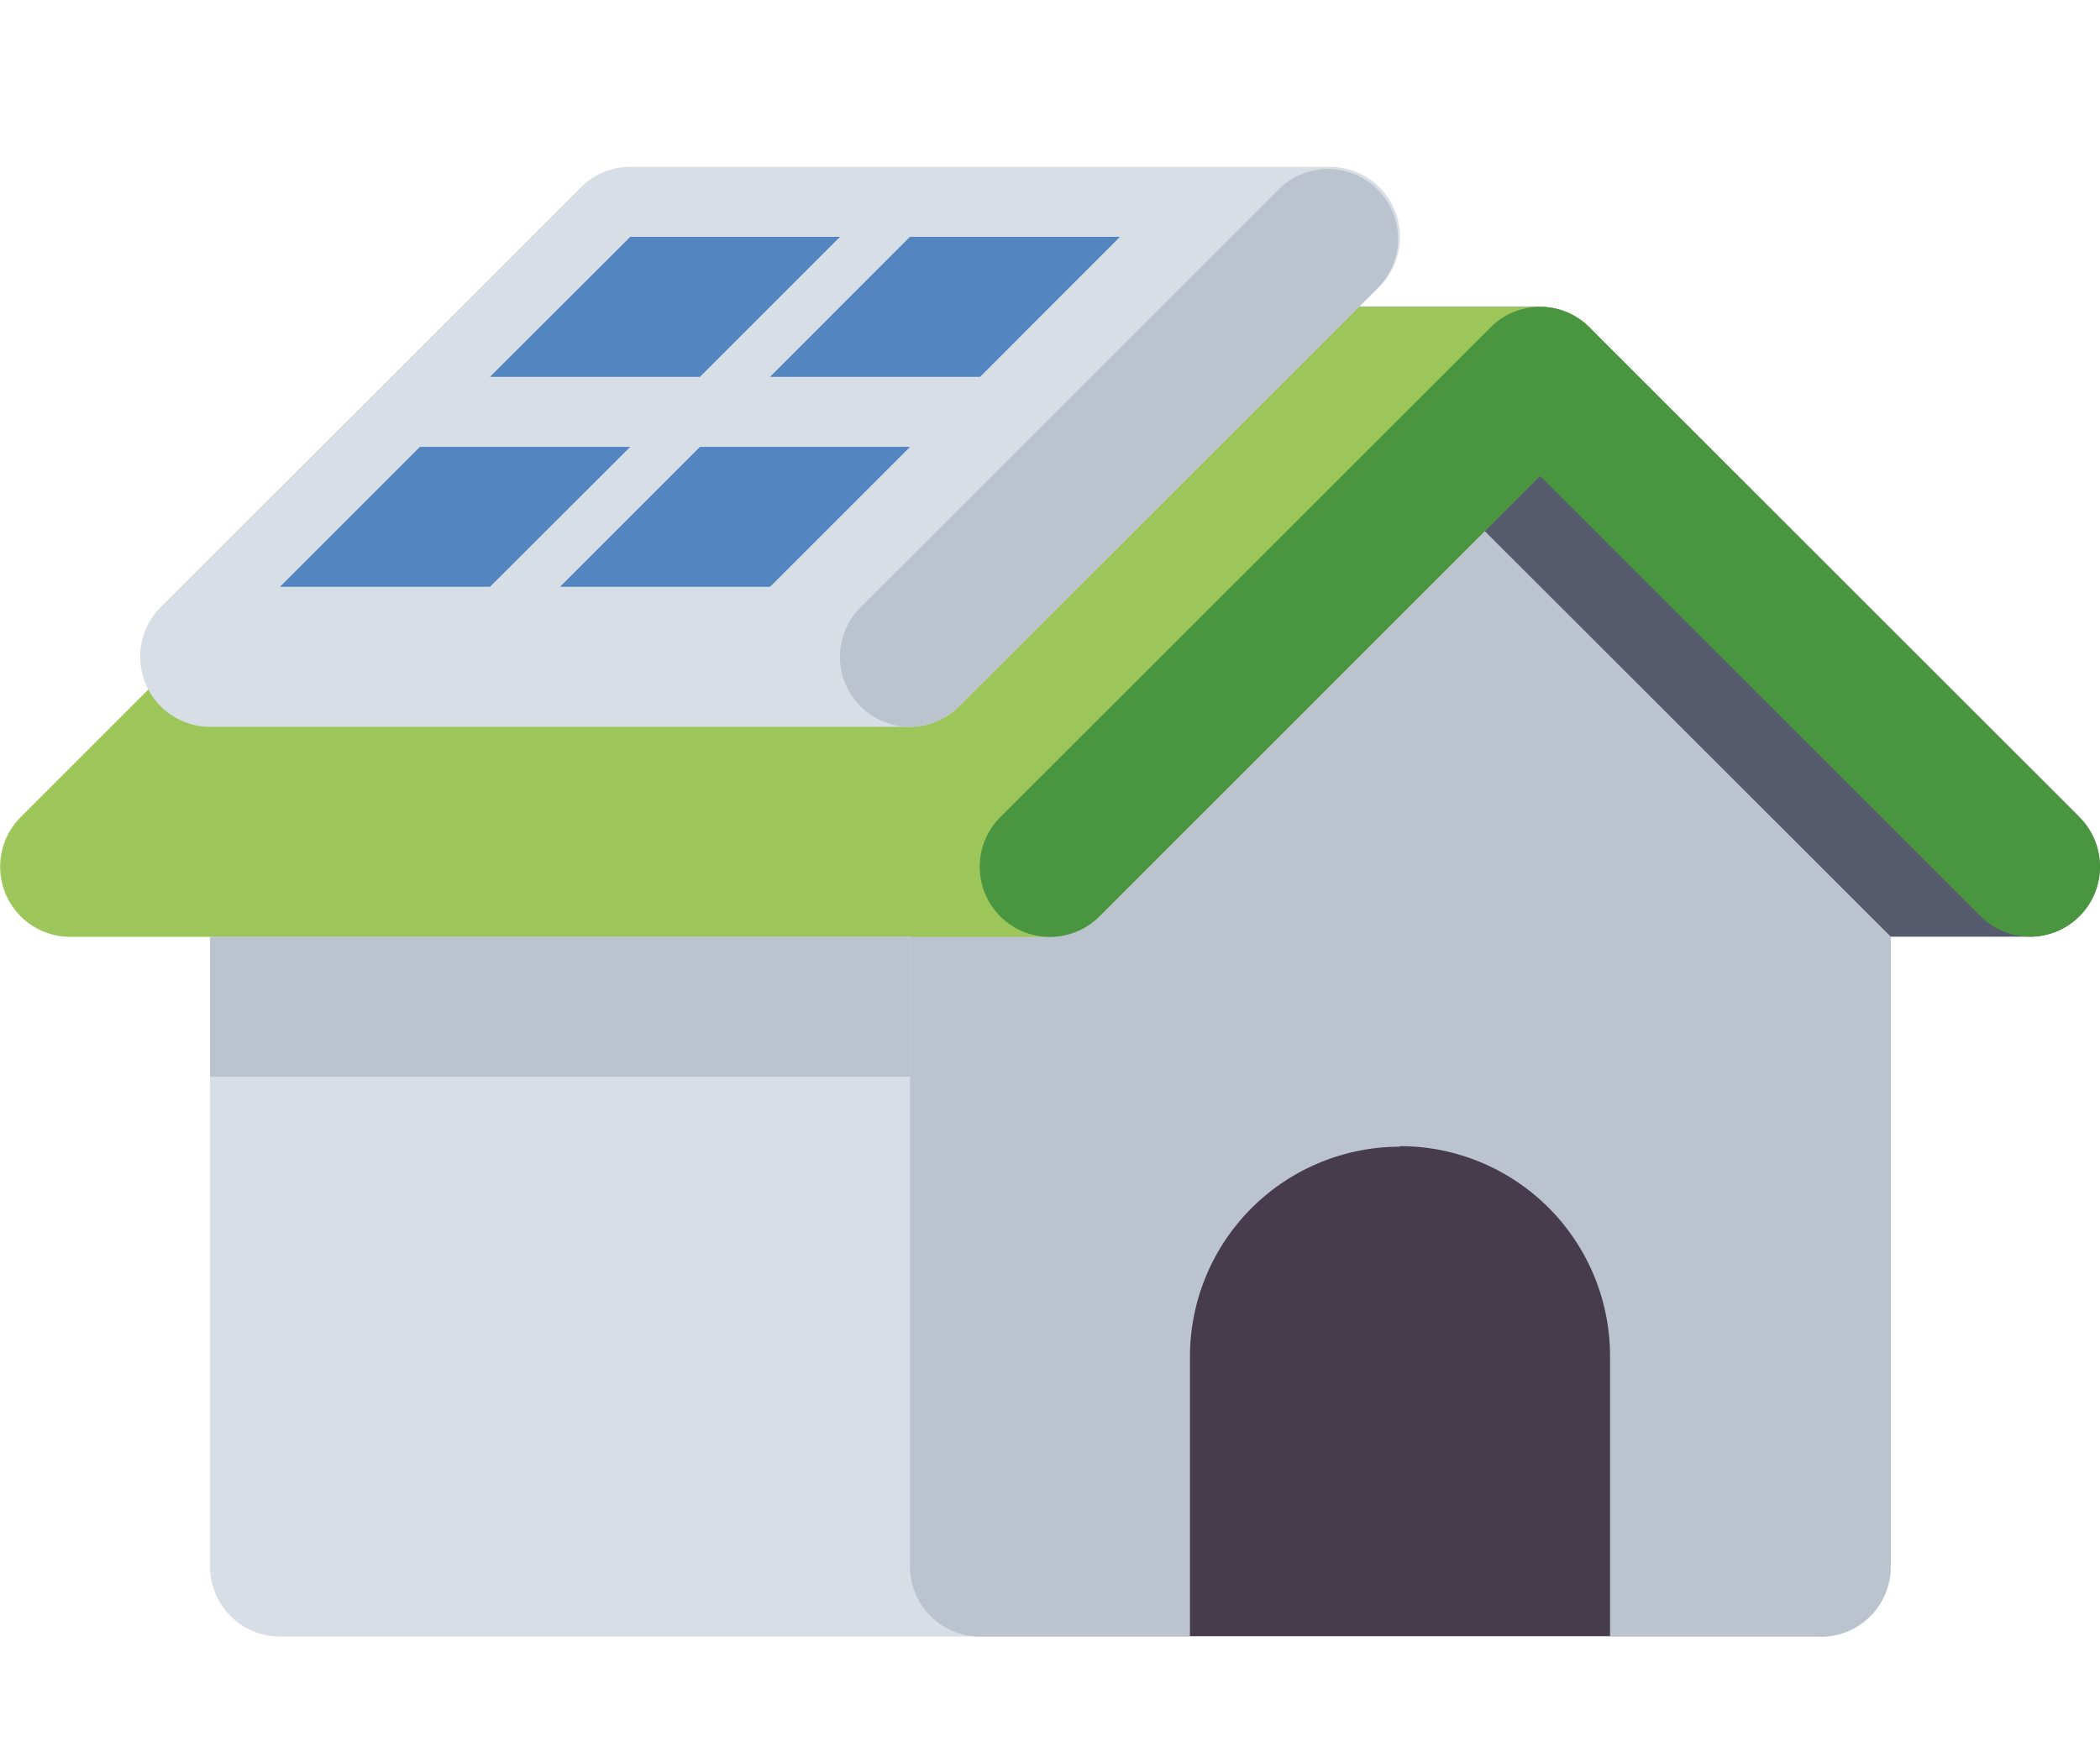 <svg xmlns="http://www.w3.org/2000/svg" viewBox="0 0 153.27 127.48">
  <g id="Ebene_2" data-name="Ebene 2">
    <g id="Ebene_1-2" data-name="Ebene 1">
      <g>
        <g id="Gruppe_816" data-name="Gruppe 816">
          <g id="Gruppe_815" data-name="Gruppe 815">
            <g id="Gruppe_795" data-name="Gruppe 795">
              <g id="Gruppe_794" data-name="Gruppe 794">
                <path id="Pfad_587" data-name="Pfad 587" d="M132.84,119.47H20.44a5.11,5.11,0,0,1-5.11-5.11h0v-46H137.94v46A5.1,5.1,0,0,1,132.84,119.47Z" style="fill: #d8dee5"/>
              </g>
            </g>
            <path id="Pfad_588" data-name="Pfad 588" d="M151.78,59.66,116,23.9a5.08,5.08,0,0,0-3.61-1.5H40.87a5.11,5.11,0,0,0-3.61,8.72L73,66.88a5.12,5.12,0,0,0,3.62,1.5h71.52a5.11,5.11,0,0,0,3.62-8.72Z" style="fill: #565b6e"/>
            <g id="Gruppe_797" data-name="Gruppe 797">
              <g id="Gruppe_796" data-name="Gruppe 796">
                <path id="Pfad_589" data-name="Pfad 589" d="M132.83,119.47H71.53a5.11,5.11,0,0,1-5.11-5.11h0v-46l35.77-35.76L138,68.38v46a5.11,5.11,0,0,1-5.11,5.11Z" style="fill: #bbc3cf"/>
              </g>
            </g>
            <path id="Pfad_590" data-name="Pfad 590" d="M117.12,25.55a5.1,5.1,0,0,0-4.72-3.15H40.87a5.11,5.11,0,0,0-3.61,1.5L1.5,59.66a5.12,5.12,0,0,0,3.61,8.73H76.64a5.2,5.2,0,0,0,3.61-1.5L116,31.12a5.1,5.1,0,0,0,1.11-5.57Z" style="fill: #9cc659"/>
            <g id="Gruppe_799" data-name="Gruppe 799">
              <g id="Gruppe_798" data-name="Gruppe 798">
                <path id="Pfad_591" data-name="Pfad 591" d="M148.16,68.38a5.11,5.11,0,0,1-3.61-1.5L112.4,34.74,80.25,66.89A5.11,5.11,0,1,1,73,59.66L108.79,23.9a5.09,5.09,0,0,1,7.22,0l35.77,35.76a5.11,5.11,0,0,1-3.62,8.72Z" style="fill: #4a9640"/>
              </g>
            </g>
            <g id="Gruppe_810" data-name="Gruppe 810">
              <path id="Pfad_592" data-name="Pfad 592" d="M101.79,15.34a5.11,5.11,0,0,0-4.72-3.16H46a5.11,5.11,0,0,0-3.61,1.5L11.71,44.34a5.12,5.12,0,0,0,3.62,8.72H66.42A5.11,5.11,0,0,0,70,51.56L100.68,20.9a5.1,5.1,0,0,0,1.11-5.57Z" style="fill: #d8dee5"/>
              <g id="Gruppe_801" data-name="Gruppe 801">
                <g id="Gruppe_800" data-name="Gruppe 800">
                  <path id="Pfad_593" data-name="Pfad 593" d="M51.09,27.51,61.31,17.29H46L35.76,27.51Z" style="fill: #5386c1"/>
                </g>
              </g>
              <g id="Gruppe_803" data-name="Gruppe 803">
                <g id="Gruppe_802" data-name="Gruppe 802">
                  <path id="Pfad_594" data-name="Pfad 594" d="M71.53,27.51,81.74,17.29H66.41L56.2,27.51Z" style="fill: #5386c1"/>
                </g>
              </g>
              <g id="Gruppe_805" data-name="Gruppe 805">
                <g id="Gruppe_804" data-name="Gruppe 804">
                  <path id="Pfad_595" data-name="Pfad 595" d="M35.76,42.84,46,32.62H30.65L20.43,42.84Z" style="fill: #5386c1"/>
                </g>
              </g>
              <g id="Gruppe_807" data-name="Gruppe 807">
                <g id="Gruppe_806" data-name="Gruppe 806">
                  <path id="Pfad_596" data-name="Pfad 596" d="M56.2,42.84,66.42,32.62H51.09L40.87,42.84Z" style="fill: #5386c1"/>
                </g>
              </g>
              <g id="Gruppe_809" data-name="Gruppe 809">
                <g id="Gruppe_808" data-name="Gruppe 808">
                  <path id="Pfad_597" data-name="Pfad 597" d="M66.42,53.06a5.11,5.11,0,0,1-3.61-8.73L93.47,13.68a5.11,5.11,0,0,1,7.22,7.22L70,51.56a5.12,5.12,0,0,1-3.62,1.5Z" style="fill: #bbc3cf"/>
                </g>
              </g>
            </g>
            <g id="Gruppe_812" data-name="Gruppe 812">
              <g id="Gruppe_811" data-name="Gruppe 811">
                <path id="Pfad_598" data-name="Pfad 598" d="M15.33,68.38H66.42V78.6H15.33Z" style="fill: #bbc3cf"/>
              </g>
            </g>
            <g id="Gruppe_814" data-name="Gruppe 814">
              <g id="Gruppe_813" data-name="Gruppe 813">
                <path id="Pfad_599" data-name="Pfad 599" d="M102.18,83.71A15.33,15.33,0,0,0,86.85,99h0v20.43h30.66V99a15.33,15.33,0,0,0-15.33-15.33Z" style="fill: #463c4b"/>
              </g>
            </g>
          </g>
        </g>
        <rect x="0.9" width="151.48" height="127.48" style="fill: none"/>
      </g>
    </g>
  </g>
</svg>
